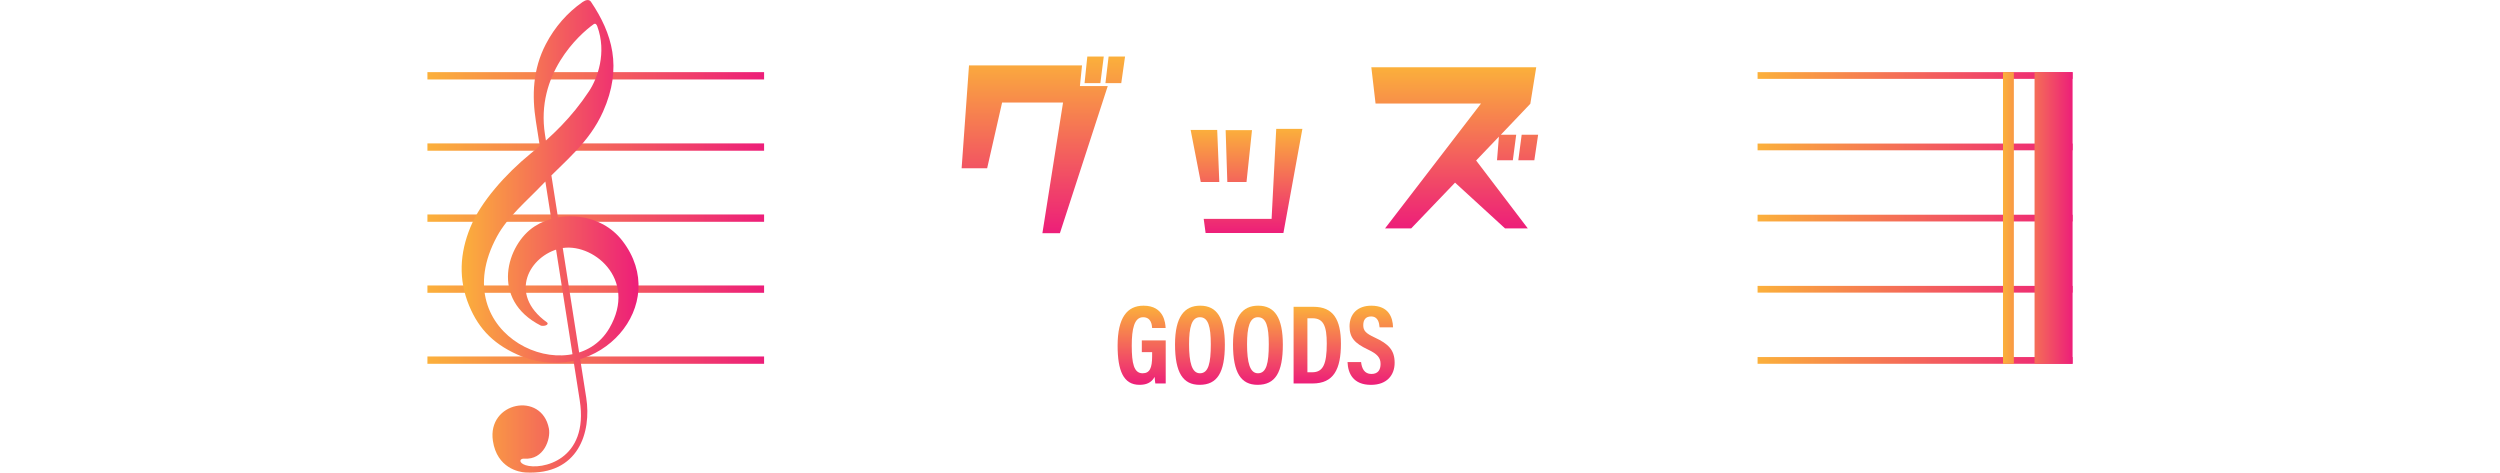 <?xml version="1.0" encoding="utf-8"?>
<!-- Generator: Adobe Illustrator 26.0.3, SVG Export Plug-In . SVG Version: 6.00 Build 0)  -->
<svg version="1.1" xmlns="http://www.w3.org/2000/svg" xmlns:xlink="http://www.w3.org/1999/xlink" x="0px" y="0px"
	 viewBox="0 0 1930.17 364.88" style="enable-background:new 0 0 1930.17 364.88;" xml:space="preserve">
<style type="text/css">
	.st0{opacity:0.9;}
	.st1{fill:#FFFFFF;}
	.st2{opacity:0.5;fill:#FFFFFF;}
	.st3{fill:url(#SVGID_1_);}
	.st4{fill:url(#SVGID_00000124851631445455137910000012934617762668742024_);}
	.st5{fill:url(#SVGID_00000114768960808790895410000014597167749595776658_);}
	.st6{fill:url(#SVGID_00000116937114645819330100000000421068658610658488_);}
	.st7{fill:url(#SVGID_00000116939789399462139280000011242520867227115909_);}
	.st8{fill:url(#SVGID_00000107574757356065775290000013807776329311861383_);}
	.st9{fill:url(#SVGID_00000030486735639619801050000002569409083038978474_);}
	.st10{fill:url(#SVGID_00000080202012209286552600000005852734305940169620_);}
	.st11{fill:url(#SVGID_00000116954929372002072280000006785828901260749230_);}
	.st12{fill:url(#SVGID_00000066504614745954183820000004147625084278465677_);}
	.st13{fill:url(#SVGID_00000037664135797913572010000002626748989888569276_);}
	.st14{fill:url(#SVGID_00000023985134728656574150000012754970233538522036_);}
	.st15{fill:url(#SVGID_00000155124405487395940930000007048957810872404152_);}
	.st16{fill:url(#SVGID_00000046320358632162723570000009303707553031972493_);}
	.st17{fill:url(#SVGID_00000041279528301947897860000015633246426333707690_);}
	.st18{fill:url(#SVGID_00000065754589883035173660000012637554539260935321_);}
	.st19{fill:url(#SVGID_00000119092952246440597900000014632145384800642212_);}
	.st20{fill:url(#SVGID_00000159445067871182529290000015735979456951409280_);}
	.st21{fill:url(#SVGID_00000082361126346908614730000010351421433085716877_);}
	.st22{fill:url(#SVGID_00000013154652322782372350000010752364297243232410_);}
	.st23{fill:url(#SVGID_00000178915060703613873220000000148025280785818269_);}
	.st24{fill:url(#SVGID_00000042728850343901861880000002990320672528315032_);}
	.st25{fill:url(#SVGID_00000066506907662596749200000010552275910200607903_);}
	.st26{fill:url(#SVGID_00000176000799059990838730000014712613443268468379_);}
	.st27{fill:url(#SVGID_00000117660942826007203370000009716974294186796207_);}
	.st28{fill:url(#SVGID_00000031922481984977040230000000660250538527756455_);}
	.st29{fill:url(#SVGID_00000177478482223016041080000001914125202521993856_);}
	.st30{fill:url(#SVGID_00000137122466417535640850000001448705779190781588_);}
	.st31{fill:url(#SVGID_00000006686907384749832010000002794990916840715411_);}
	.st32{fill:#2E3192;}
	.st33{fill:url(#SVGID_00000032616848575662029550000015742898570795718309_);}
	.st34{fill:url(#SVGID_00000162346684962658914260000001594415531596191400_);}
	.st35{fill:url(#SVGID_00000049918476582616745370000005263862517731384479_);}
	.st36{fill:url(#SVGID_00000108988289298850459370000000233013299148296871_);}
	.st37{fill:url(#SVGID_00000067231175996601874150000006195243667019343780_);}
	.st38{fill:url(#SVGID_00000067932037408943874130000009475617713862812850_);}
	.st39{fill:url(#SVGID_00000021118604928273167510000006546450581849879950_);}
	.st40{fill:url(#SVGID_00000032626818572983523870000007470440887012828814_);}
	.st41{fill:url(#SVGID_00000142879559174723050210000014612270694179775129_);}
	.st42{fill:url(#SVGID_00000127722832800015220680000008314963821687555743_);}
	.st43{fill:url(#SVGID_00000091727257066606216020000013436885642589241992_);}
	.st44{fill:url(#SVGID_00000168089702706967824690000016707548857177278909_);}
	.st45{fill:url(#SVGID_00000096759566592322008630000005842667349637239183_);}
	.st46{fill:url(#SVGID_00000138542984978308115210000011063655459110183100_);}
	.st47{fill:url(#SVGID_00000031885736153241870800000014180697864073106578_);}
	.st48{fill:url(#SVGID_00000122000246772708489470000008259095603485320851_);}
	.st49{fill:url(#SVGID_00000111898265012913976170000013914798245175727772_);}
	.st50{fill:url(#SVGID_00000046319009785790527790000009623666899612393379_);}
	.st51{fill:url(#SVGID_00000034785330084173288270000018345061727286478012_);}
	.st52{fill:url(#SVGID_00000012456323104262491300000014674336289851426214_);}
	.st53{fill:url(#SVGID_00000034085112260832130510000004367113314937650309_);}
	.st54{fill:url(#SVGID_00000147191984457619314290000003756981764536815277_);}
	.st55{fill:url(#SVGID_00000018939086278315065300000011608913265996188563_);}
	.st56{fill:url(#SVGID_00000013164523595262389700000010179096039501522111_);}
	.st57{fill:url(#SVGID_00000151528947126135756520000006018633130477214086_);}
	.st58{fill:url(#SVGID_00000009566619670241003430000001777500116234246060_);}
	.st59{fill:url(#SVGID_00000132088399099656121620000007152318433290030508_);}
	.st60{fill:url(#SVGID_00000061438526087685154620000012195968608553787824_);}
	.st61{fill:url(#SVGID_00000157279792065740422630000000647354294837985716_);}
	.st62{fill:url(#SVGID_00000158028591957766018940000014205525313413813919_);}
	.st63{fill:url(#SVGID_00000114065120921523893590000015515452746503516073_);}
	.st64{fill:url(#SVGID_00000113352014117859355420000011882610749569527965_);}
	.st65{fill:url(#SVGID_00000170246133769361487200000012729291734025022888_);}
	.st66{fill:url(#SVGID_00000100357812810867888210000008058712792785938866_);}
	.st67{fill:url(#SVGID_00000108276308220884753840000002523732587266135953_);}
	.st68{fill:url(#SVGID_00000129914035046252567280000002604118584043394951_);}
	.st69{fill:url(#SVGID_00000133510568798325608070000006726244078210555828_);}
	.st70{fill:url(#SVGID_00000000200685281551341270000010737104011101452694_);}
	.st71{fill:url(#SVGID_00000136409262773510511320000015610712768351297972_);}
	.st72{fill:url(#SVGID_00000057120783127858126350000011119997365576132486_);}
	.st73{fill:url(#SVGID_00000121984897641113830710000010683237576926520963_);}
	.st74{fill:url(#SVGID_00000043421784896211555590000008268148692745987247_);}
	.st75{fill:url(#SVGID_00000154390288915363191800000003120548447137971876_);}
	.st76{fill:url(#SVGID_00000108272552864652604300000006240290233836826765_);}
	.st77{fill:url(#SVGID_00000105396859014487374370000000431332347524478352_);}
	.st78{fill:url(#SVGID_00000070099634756430033680000013214358250255486642_);}
	.st79{fill:url(#SVGID_00000132084797844141289380000010419584929999497107_);}
	.st80{fill:url(#SVGID_00000109028167279269671290000011385262470137091463_);}
	.st81{fill:url(#SVGID_00000145763806870795211820000016914469389445464227_);}
	.st82{fill:url(#SVGID_00000072989433445431203930000011228190081616318125_);}
	.st83{fill:url(#SVGID_00000073701866604765076070000017935622378396012950_);}
	.st84{fill:url(#SVGID_00000124130908524435250370000000623047240530191518_);}
	.st85{fill:url(#SVGID_00000089576265048886094570000013623387873959308976_);}
	.st86{fill:url(#SVGID_00000174572502746090315940000016256665458717596314_);}
	.st87{fill:url(#SVGID_00000001651161379890789410000016881439714275833505_);}
	.st88{fill:#1A1A1A;}
	.st89{fill:url(#SVGID_00000029012363305190962790000014820837973659044002_);}
	.st90{fill:url(#SVGID_00000135674583147070395710000015405398535443125428_);}
	.st91{fill:url(#SVGID_00000151543097749598536160000012659277662158131622_);}
	.st92{fill:url(#SVGID_00000044883362238439197880000001087985519816936375_);}
	.st93{fill:url(#SVGID_00000044880385337367152600000003578378251052389812_);}
	.st94{fill:url(#SVGID_00000017480253089619107200000017805753191825879204_);}
	.st95{fill:url(#SVGID_00000093863122947670861750000005756897614153166480_);}
	.st96{fill:url(#SVGID_00000002364447433470640420000011842160079430056068_);}
	.st97{fill:url(#SVGID_00000132047860630807086280000009145255565878222009_);}
	.st98{fill:url(#SVGID_00000021093220108420434300000001293526379202939547_);}
	.st99{fill:url(#SVGID_00000039113131499968074360000013752977573289596347_);}
	.st100{fill:url(#SVGID_00000081623805579816422260000009060377340316297388_);}
	.st101{fill:#FF1D25;}
	.st102{fill:#0071BC;}
	.st103{fill:none;stroke:#000000;stroke-width:2;stroke-miterlimit:10;}
	.st104{fill:#FFFFFF;stroke:#FF1D25;stroke-miterlimit:10;}
	.st105{fill:none;stroke:#000000;stroke-width:1.623;stroke-miterlimit:10;}
	.st106{fill:#FFFFFF;stroke:#0071BC;stroke-miterlimit:10;}
	.st107{fill:#333333;}
	.st108{fill:url(#SVGID_00000145045234165026296280000003829801640674937987_);}
</style>
<g id="レイヤー_1">
</g>
<g id="レイヤー_2">
	<g>
		<g>
			<linearGradient id="SVGID_1_" gradientUnits="userSpaceOnUse" x1="881.455" y1="235.995" x2="881.455" y2="297.11">
				<stop  offset="0" style="stop-color:#FBB03B"/>
				<stop  offset="1" style="stop-color:#ED1E79"/>
			</linearGradient>
			<path class="st3" d="M900.03,296.06h-8.04c-0.26-1.84-0.44-3.15-0.52-5.07c-2.62,4.72-6.73,6.12-11.72,6.12
				c-12.42,0-16.88-11.02-16.88-30.25c0-21.6,7.34-30.86,20.02-30.86c16,0,16.87,13.73,17.05,17.22h-10.41
				c-0.17-2.36-0.7-8.31-7-8.31c-6.82,0-8.74,9.09-8.74,21.95c0,13.73,1.66,21.33,8.39,21.33c5.6,0,7.34-4.28,7.34-13.03v-3.32
				h-7.96v-9.01h18.45V296.06z"/>
			
				<linearGradient id="SVGID_00000088839619706612919660000001030124338159011222_" gradientUnits="userSpaceOnUse" x1="926.437" y1="235.995" x2="926.437" y2="297.11">
				<stop  offset="0" style="stop-color:#FBB03B"/>
				<stop  offset="1" style="stop-color:#ED1E79"/>
			</linearGradient>
			<path style="fill:url(#SVGID_00000088839619706612919660000001030124338159011222_);" d="M945.67,266.07
				c0,21.6-5.86,31.04-19.5,31.04c-12.76,0-18.97-9.27-18.97-31.21c0-21.33,7.26-29.9,19.41-29.9
				C939.55,235.99,945.67,245.53,945.67,266.07z M918.04,265.81c0,14.08,2.19,22.38,8.39,22.38c6.56,0,8.39-7.69,8.39-22.38
				c0-13.73-2.01-20.9-8.39-20.9S918.04,252.61,918.04,265.81z"/>
			
				<linearGradient id="SVGID_00000106852855045204344170000008814974553298933418_" gradientUnits="userSpaceOnUse" x1="971.201" y1="235.995" x2="971.201" y2="297.11">
				<stop  offset="0" style="stop-color:#FBB03B"/>
				<stop  offset="1" style="stop-color:#ED1E79"/>
			</linearGradient>
			<path style="fill:url(#SVGID_00000106852855045204344170000008814974553298933418_);" d="M990.44,266.07
				c0,21.6-5.86,31.04-19.5,31.04c-12.76,0-18.97-9.27-18.97-31.21c0-21.33,7.26-29.9,19.41-29.9
				C984.32,235.99,990.44,245.53,990.44,266.07z M962.81,265.81c0,14.08,2.19,22.38,8.39,22.38c6.56,0,8.39-7.69,8.39-22.38
				c0-13.73-2.01-20.9-8.39-20.9S962.81,252.61,962.81,265.81z"/>
			
				<linearGradient id="SVGID_00000121281010918641744490000012593311133496471976_" gradientUnits="userSpaceOnUse" x1="1017.014" y1="236.869" x2="1017.014" y2="296.061">
				<stop  offset="0" style="stop-color:#FBB03B"/>
				<stop  offset="1" style="stop-color:#ED1E79"/>
			</linearGradient>
			<path style="fill:url(#SVGID_00000121281010918641744490000012593311133496471976_);" d="M998.74,236.87h15.39
				c15.21,0,21.16,9.79,21.16,28.42c0,19.93-5.68,30.78-21.95,30.78h-14.6V236.87z M1009.41,287.41h3.76
				c8.31,0,11.19-6.21,11.19-22.12c0-13.55-2.54-19.58-11.1-19.58h-3.85V287.41z"/>
			
				<linearGradient id="SVGID_00000039131701263869894320000016099349904065194407_" gradientUnits="userSpaceOnUse" x1="1058.543" y1="235.995" x2="1058.543" y2="297.11">
				<stop  offset="0" style="stop-color:#FBB03B"/>
				<stop  offset="1" style="stop-color:#ED1E79"/>
			</linearGradient>
			<path style="fill:url(#SVGID_00000039131701263869894320000016099349904065194407_);" d="M1050.85,279.54
				c0.53,4.9,2.54,9.18,7.96,9.18c5.16,0,7.08-3.23,7.08-7.69c0-4.81-2.36-7.69-9.79-11.19c-10.14-4.81-14.16-9.09-14.16-17.92
				c0-9.44,6.12-15.91,16.79-15.91c13.38,0,16.61,9.01,16.79,16.7h-10.4c-0.26-3.41-1.14-8.39-6.56-8.39c-4.2,0-6.03,2.71-6.03,6.73
				c0,4.28,1.92,6.3,8.83,9.53c10.58,4.9,15.39,9.62,15.39,19.5c0,9.36-5.77,17.05-18.27,17.05c-13.64,0-17.75-8.74-18.1-17.57
				H1050.85z"/>
		</g>
		<g>
			<g>
				
					<linearGradient id="SVGID_00000062184021956453156450000001446368407917248937_" gradientUnits="userSpaceOnUse" x1="330" y1="168.279" x2="589.928" y2="168.279">
					<stop  offset="0" style="stop-color:#FBB03B"/>
					<stop  offset="1" style="stop-color:#ED1E79"/>
				</linearGradient>
				<path style="fill:url(#SVGID_00000062184021956453156450000001446368407917248937_);" d="M330,275.21v5.65h259.93v-5.66
					L330,275.21z M330,220.38v5.66h259.93v-5.65L330,220.38z M330,165.56v5.66h259.93v-5.66H330z M330,110.73v5.65h259.93v-5.65H330
					z M330,55.7v5.66h259.93V55.7H330z"/>
			</g>
			
				<linearGradient id="SVGID_00000062899770809327487770000016463200326969147780_" gradientUnits="userSpaceOnUse" x1="356.418" y1="182.44" x2="493.003" y2="182.44">
				<stop  offset="0" style="stop-color:#FBB03B"/>
				<stop  offset="1" style="stop-color:#ED1E79"/>
			</linearGradient>
			<path style="fill:url(#SVGID_00000062899770809327487770000016463200326969147780_);" d="M404.9,354.1
				c14.87,1.08,20.46-15.02,18.89-23.25c-5.53-28.91-47.8-20.56-43.23,9.58c3.19,21.02,20.22,24.09,25.02,24.35
				c41.27,2.25,51.16-31.32,47.03-57.7l-31.86-203.3c-7.27-46.41,26.15-76.98,37.53-85.05c1.4-1,2.31,0.09,2.83,1.5
				c7.55,20.41,0.2,40.32-6.34,50.2c-13.57,20.49-28.56,34.61-45.36,48.37c-19.01,15.56-38.16,37-46.19,56.54
				c-8.32,20.17-9.41,40.43-1,60.7c7.7,18.58,19.84,30.75,40.91,39.28c59.66,22.79,115.63-40.11,77.28-89.55
				c-16.37-21.11-47.41-23.99-67.64-11.01c-21.33,13.69-34.94,56.62,4.98,76.72c4.16,0.62,6.25-1.51,4.42-2.67
				c-30.4-21.99-13.12-51.52,10.21-56.93c24.35-5.65,60.49,23.17,38.07,61.56c-28.84,49.38-128.48,5.89-86.72-70.92
				c8.31-15.29,22.81-27.16,35.52-40.52c16.45-17.3,35.59-31.66,46.37-55.87c15.18-34.08,6.97-60.48-9.34-84.72
				c-1.46-2.17-4.12-1.5-6.51,0.17c-11.64,8.15-21.37,19.11-28.35,32.52c-10.16,19.5-10.76,39.87-7.67,59.54l33.85,215.47
				c7.3,46.42-29.73,54.04-41.86,50.03C400.09,357.23,401.07,353.82,404.9,354.1L404.9,354.1z"/>
		</g>
		<g>
			<g>
				
					<linearGradient id="SVGID_00000028324803841555261860000017982905856840161924_" gradientUnits="userSpaceOnUse" x1="1356.974" y1="168.279" x2="1600.166" y2="168.279">
					<stop  offset="0" style="stop-color:#FBB03B"/>
					<stop  offset="1" style="stop-color:#ED1E79"/>
				</linearGradient>
				<path style="fill:url(#SVGID_00000028324803841555261860000017982905856840161924_);" d="M1356.97,275.67v5.2h243.19v-5.2
					H1356.97z M1356.97,220.72v5.2h243.19v-5.2H1356.97z M1356.97,165.78v5.2h243.19v-5.2H1356.97z M1356.97,110.84v5.2h243.19v-5.2
					H1356.97z M1356.97,55.7v5.19h243.19V55.7H1356.97z"/>
			</g>
			<g>
				
					<linearGradient id="SVGID_00000162315497918221421740000005590016278361592732_" gradientUnits="userSpaceOnUse" x1="1546.448" y1="168.279" x2="1600.166" y2="168.279">
					<stop  offset="0" style="stop-color:#FBB03B"/>
					<stop  offset="1" style="stop-color:#ED1E79"/>
				</linearGradient>
				<path style="fill:url(#SVGID_00000162315497918221421740000005590016278361592732_);" d="M1546.45,55.7v225.17h8.38V55.7
					H1546.45z M1570.82,55.7v225.17h29.35V55.7H1570.82z"/>
			</g>
		</g>
		<g>
			
				<linearGradient id="SVGID_00000086650821795998559340000012110517558559584396_" gradientUnits="userSpaceOnUse" x1="805.534" y1="43.646" x2="805.534" y2="180.069">
				<stop  offset="0" style="stop-color:#FBB03B"/>
				<stop  offset="1" style="stop-color:#ED1E79"/>
			</linearGradient>
			<path style="fill:url(#SVGID_00000086650821795998559340000012110517558559584396_);" d="M818.31,180.07H804.8l15.95-100.93
				h-47.05l-11.56,50.79h-19.7l5.7-79.44h87.26l-1.63,15.95h21.49L818.31,180.07z M849.57,64.16h-12.21l2.12-20.51h12.7
				L849.57,64.16z M865.69,64.16h-12.21l2.44-20.51h12.7L865.69,64.16z"/>
			
				<linearGradient id="SVGID_00000029764985681580642160000003027762361099515830_" gradientUnits="userSpaceOnUse" x1="962.391" y1="99.485" x2="962.391" y2="179.906">
				<stop  offset="0" style="stop-color:#FBB03B"/>
				<stop  offset="1" style="stop-color:#ED1E79"/>
			</linearGradient>
			<path style="fill:url(#SVGID_00000029764985681580642160000003027762361099515830_);" d="M927.06,140.51l-7.81-40.21h20.51
				l1.63,40.21H927.06z M990.88,179.91h-60.07L929.34,169h52.42l3.58-69.51h20.19L990.88,179.91z M962.39,140.51h-14.81l-1.3-40.05
				h20.35L962.39,140.51z"/>
			
				<linearGradient id="SVGID_00000059279439456790812250000015359935137563841672_" gradientUnits="userSpaceOnUse" x1="1123.156" y1="51.948" x2="1123.156" y2="176.325">
				<stop  offset="0" style="stop-color:#FBB03B"/>
				<stop  offset="1" style="stop-color:#ED1E79"/>
			</linearGradient>
			<path style="fill:url(#SVGID_00000059279439456790812250000015359935137563841672_);" d="M1181.52,80.11l-22.79,23.93h11.88
				l-2.6,19.7h-12.21l1.46-18.23l-17.58,18.4l39.88,52.42h-17.58L1123.4,141l-33.86,35.33h-20.19l74.07-96.38h-81.4l-3.26-28h127.31
				L1181.52,80.11z M1184.61,123.74h-12.37l2.6-19.7h12.7L1184.61,123.74z"/>
		</g>
	</g>
</g>
</svg>
